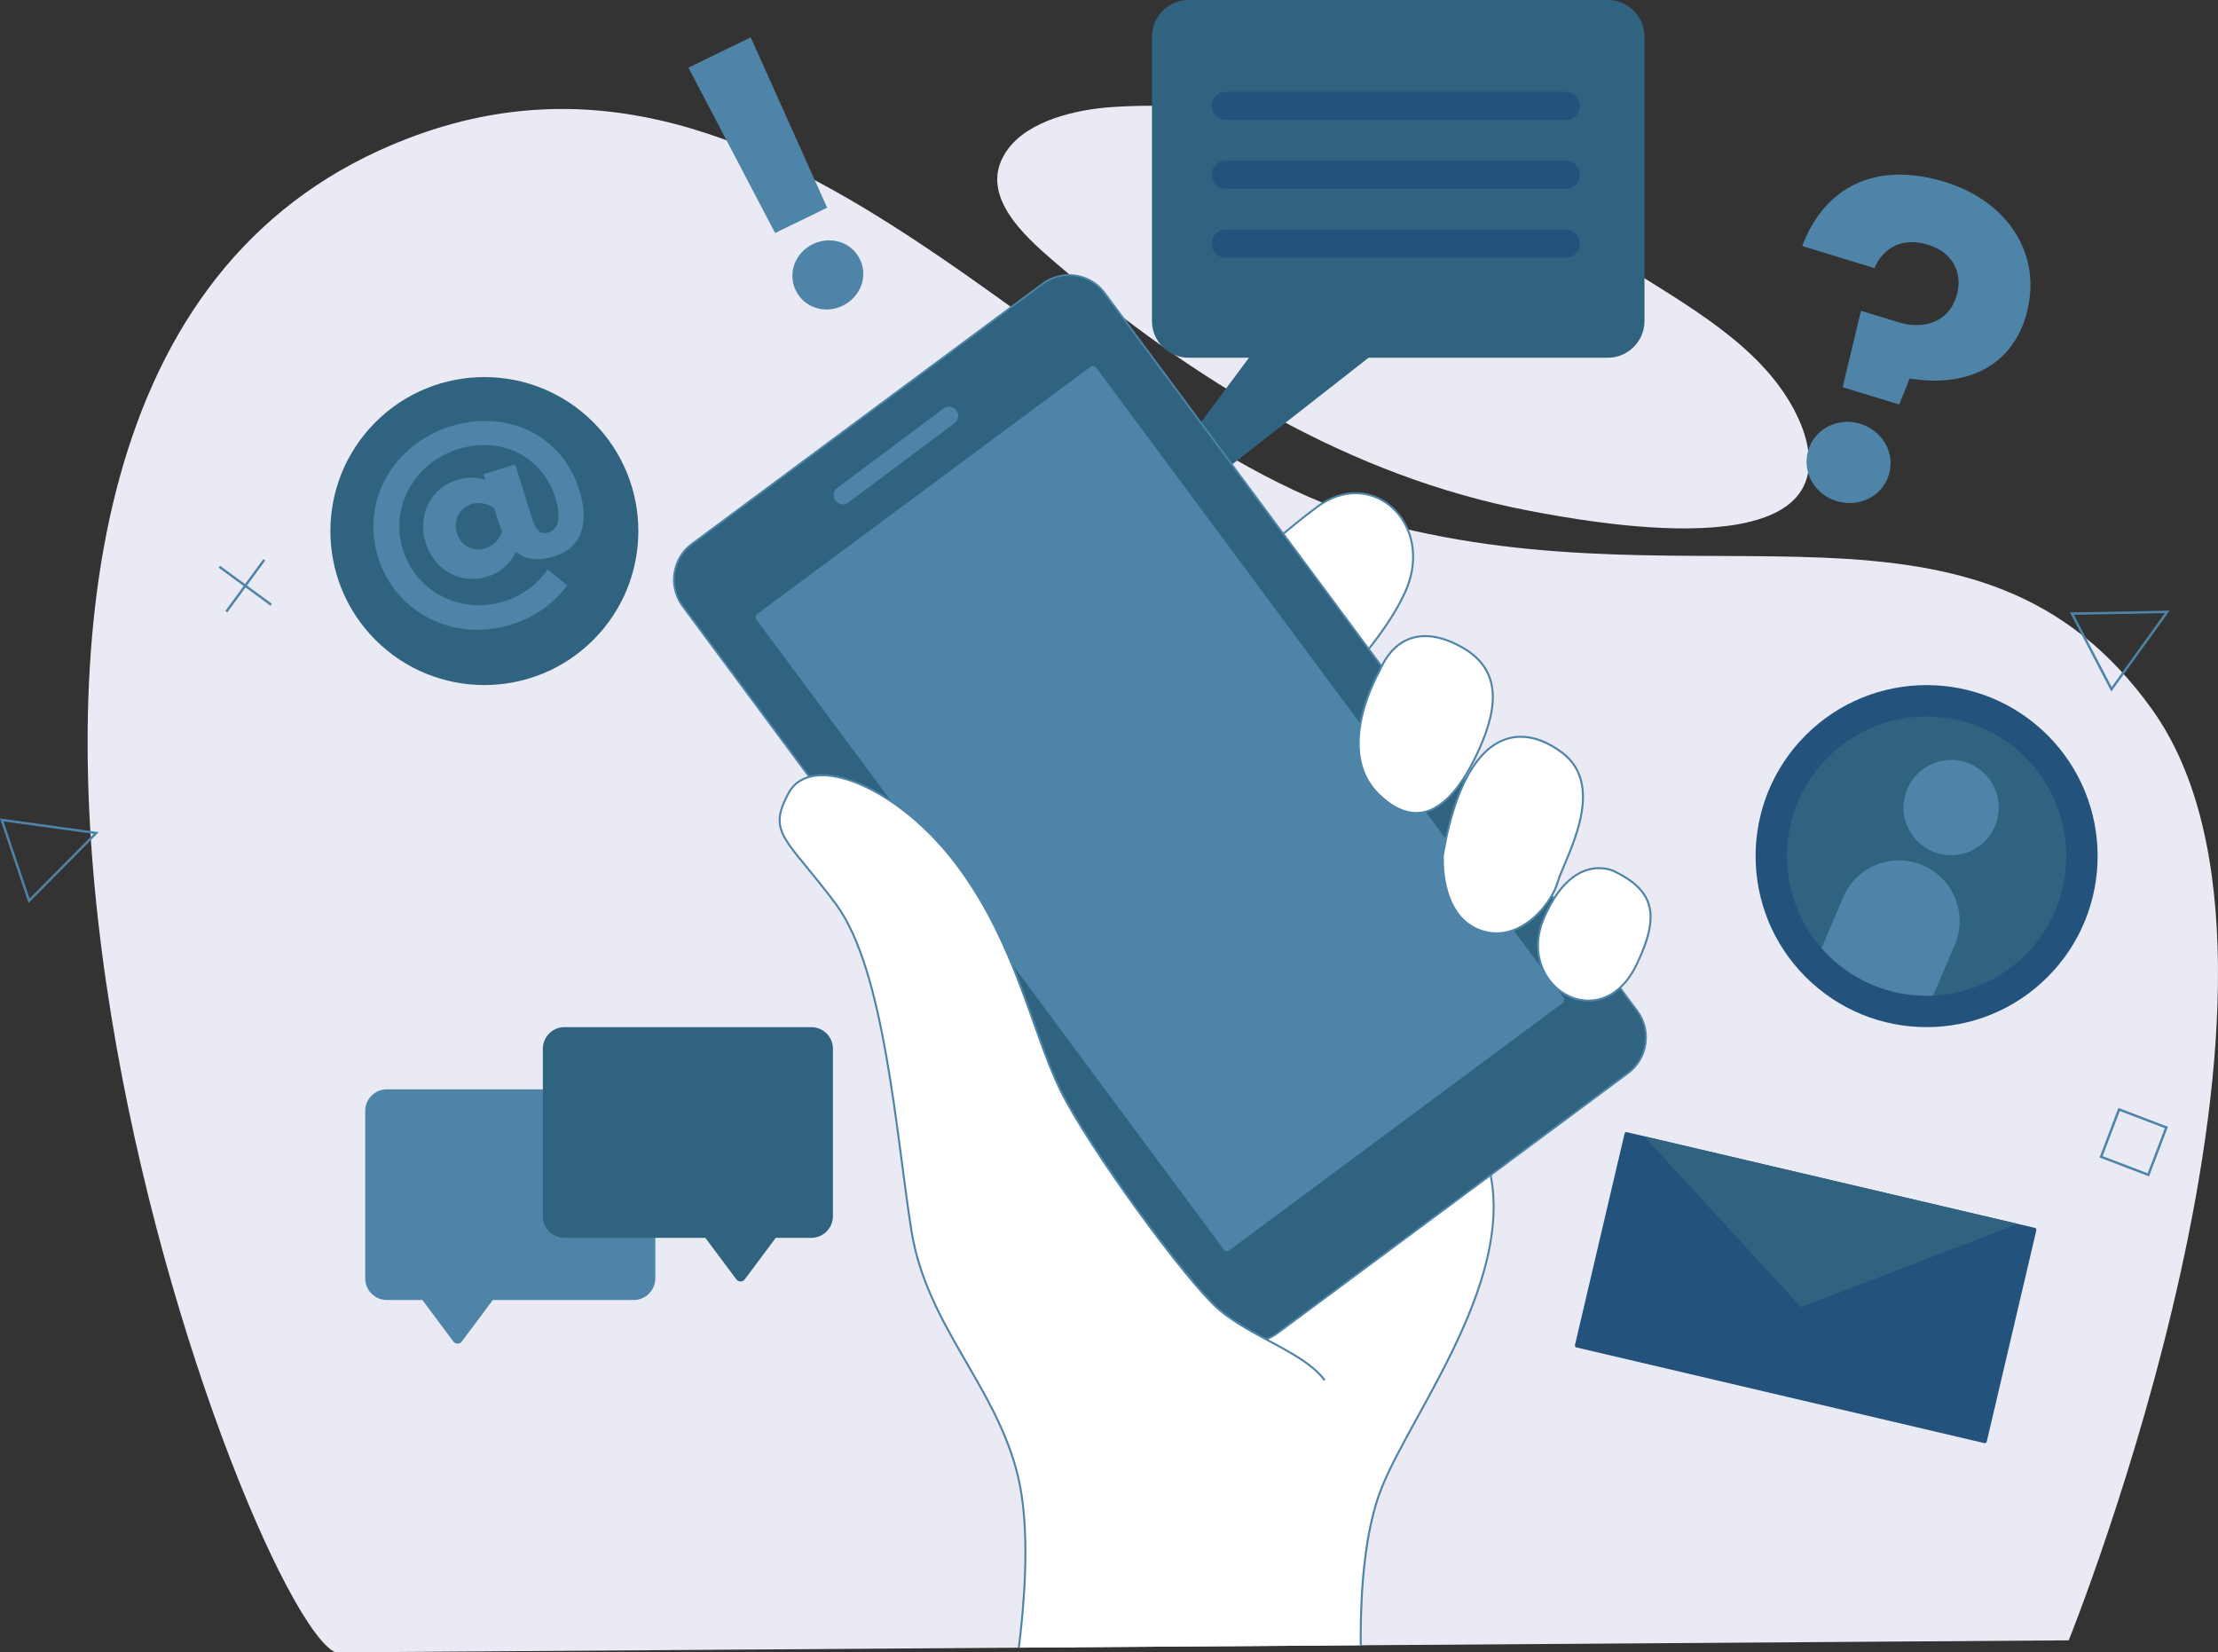 <svg xmlns="http://www.w3.org/2000/svg" xmlns:xlink="http://www.w3.org/1999/xlink" id="Camada_2" data-name="Camada 2" viewBox="0 0 3677.42 2739.62"><rect x="0" y="0" width="3677.42" height="2739.62" fill="#333333" stroke="none"/><defs><style>      .cls-1 {        fill: none;      }      .cls-1, .cls-2, .cls-3, .cls-4, .cls-5, .cls-6 {        stroke-width: 0px;      }      .cls-7 {        clip-path: url(#clippath-1);      }      .cls-2 {        fill: #eaeaf4;      }      .cls-8 {        clip-path: url(#clippath);      }      .cls-3 {        fill: #23537c;      }      .cls-4, .cls-9 {        fill: #30637f;      }      .cls-10 {        stroke: #4e84a7;        stroke-linecap: round;        stroke-linejoin: round;        stroke-width: 3.3px;      }      .cls-10, .cls-5 {        fill: #fff;      }      .cls-11 {        mask: url(#mask);      }      .cls-6 {        fill: #4e84a7;      }    </style><filter id="luminosity-noclip" x="2417.69" y="-9357.62" width="325.4" height="32766" color-interpolation-filters="sRGB" filterUnits="userSpaceOnUse"></filter><mask id="mask" x="2417.69" y="-9357.62" width="325.4" height="32766" maskUnits="userSpaceOnUse"></mask><clipPath id="clippath"><circle class="cls-4" cx="3194.31" cy="1419.41" r="231.52" transform="translate(-68.08 2674.45) rotate(-45)"></circle></clipPath><clipPath id="clippath-1"><path class="cls-1" d="M3568.43,1176.62c-155.14-217.31-358.84-248.48-597.74-253.68,12.23-19.81,16.26-45.26,9.16-77.69-2.66-12.14-6.66-24.21-11.81-36.16-48.59-112.65-167.88-181.31-267.63-244.19-251.23-158.38-573.46-299.68-876.2-277.13-55.57,4.14-133.42,21.58-168.78,69.09-53.78,72.24-583.76-309.81-1026.99-107.24-954,436-227.65,2418-72.32,2490l2873.81-20s448.01-1109.49,138.52-1543Z"></path></clipPath></defs><g id="_&#xD1;&#xEB;&#xEE;&#xE9;_1" data-name="&#xD1;&#xEB;&#xEE;&#xE9; 1"><g><path class="cls-2" d="M3429.91,2719.62s448.01-1109.49,138.52-1543c-287-402-740.15-167-1275-309C1758.58,725.62,1288.58-52.08,628.43,249.62c-954,436-227.65,2418-72.32,2490l2873.81-20Z"></path><path class="cls-2" d="M2984.04,699.1c5.15,11.95,9.15,24.02,11.81,36.16,45.18,206.19-359.77,130.67-460.59,111.51-296.86-56.43-559.56-217.73-786.41-412.16-52.36-44.88-131.21-115.5-77.43-187.74,35.37-47.51,113.21-64.95,168.78-69.09,302.75-22.55,624.97,118.75,876.2,277.13,99.75,62.88,219.04,131.54,267.63,244.19Z"></path></g><g><path class="cls-6" d="M2261.28,180.82c-30.31,0-54.97-24.69-54.97-55.04s24.66-55.04,54.97-55.04,54.97,24.69,54.97,55.04-24.66,55.04-54.97,55.04ZM2261.28,74.75c-28.11,0-50.97,22.9-50.97,51.04s22.87,51.04,50.97,51.04,50.97-22.9,50.97-51.04-22.87-51.04-50.97-51.04Z"></path><path class="cls-6" d="M3500.55,1146.57l-68.52-131.13,165.22-3.04-96.7,134.17ZM3438.57,1019.32l62.53,119.66,88.24-122.43-150.76,2.78Z"></path><path class="cls-6" d="M47.36,1497.18L0,1356.99l163.68,22.68-116.33,117.51ZM5.86,1361.84l43.21,127.92,106.15-107.23-149.37-20.69Z"></path><g><polygon class="cls-6" points="448.49 1004.24 362.6 941.24 364.96 938.01 450.85 1001.01 448.49 1004.24"></polygon><polygon class="cls-6" points="376.87 1015.31 373.65 1012.94 436.57 926.94 439.79 929.31 376.87 1015.31"></polygon></g><path class="cls-6" d="M3563.09,1950.41l-82.12-31.35,31.31-82.23,82.12,31.35-31.31,82.23ZM3486.13,1916.75l74.65,28.5,28.46-74.75-74.65-28.5-28.46,74.75Z"></path></g><path class="cls-5" d="M1691.73,1231.13c1.94-5.56,3.94-11.09,5.81-16.67,8.05-23.97,23.71-41.74,44.68-55.31,13.81-8.93,28.55-8.53,42.13-1.58,36.48,18.68,61.05,47.93,70.45,88.17,5.81,24.88-.34,35.05-23.36,45.99-3.73,1.77-7.27,3.94-10.27,5.59,33.22,40.74,66.02,80.98,99.49,122.04,2.6-3.29,6.07-7.54,9.38-11.91,11.49-15.15,24.09-20.24,41.41-12.85,42.84,18.29,69.9,50.39,78.76,96.6,2.44,12.72-1.76,24.13-10.9,33.65-31.03,32.33-69.16,39.61-111.15,30.17-61.84-13.9-109.03-51.33-150.01-97.39-40.17-45.15-71-95.73-83.56-155.76-2.99-14.28-3.86-28.99-5.7-43.51.95-9.07,1.89-18.15,2.84-27.22ZM1954.77,1530.33c16.49,2.39,38.6-3.22,58.29-19.5,9.45-7.82,11.12-16.32,6.96-26.91-8.53-21.72-21.95-39.88-40.8-53.62-17.18-12.53-19.9-11.93-33.5,3.83-16.87,19.54-37.61,19.9-53.6.35-30.62-37.45-61.07-75.04-91.18-112.9-4.17-5.25-7.46-12.08-8.66-18.64-2.85-15.68,5.81-28.26,25.54-36.14,9.89-3.95,11.81-9.39,8.84-18.45-9.26-28.19-26.57-49.98-52.71-63.95-4.62-2.47-12.93-2.55-17.4,0-15.97,9.15-27.02,23.08-32.72,40.86-8.66,27-6.74,54.14.85,80.76,21.36,74.87,66.1,133.84,126.9,181,27.91,21.65,58.79,37.98,103.19,43.31Z"></path><path class="cls-5" d="M2142.48,1331.32c-.37,3.54-.5,4.94-.66,6.33-1.19,10.09-6.75,15.76-15.05,15.33-9.23-.47-13.63-6.7-13.84-17.39-.35-17.79.54-35.91-2.54-53.28-14.63-82.48-81.62-145.38-164.65-156.13-12.94-1.68-18.25-6.88-16.96-16.61,1.26-9.49,8.24-13.75,20.71-11.99,116.2,16.42,192.8,113.96,192.87,218.02,0,5.95.09,11.9.12,15.71Z"></path><path class="cls-5" d="M1939.81,1171.22c77.81,10.4,133.94,79.07,128.54,157.25-.79,11.46-6.45,17.43-15.83,16.71-9.27-.71-13.5-6.58-12.86-17.87,3.67-65.32-39.22-118.26-103.71-128-11.36-1.72-16.18-6.97-14.84-16.18,1.31-9.08,8.01-13.34,18.71-11.91Z"></path><path class="cls-5" d="M1994,1322c-.88,10.73-5.74,15.94-14.5,15.52-9.21-.44-13.55-5.68-13.44-16.22.26-26.1-13.09-42.31-40.08-48.68-11.22-2.65-16.99-12.7-10.7-20.83,2.95-3.82,10.05-6.7,15.01-6.35,37.47,2.67,66.83,38.43,63.72,76.56Z"></path><g><circle class="cls-4" cx="803.08" cy="880.49" r="255.31" transform="translate(-387.39 825.75) rotate(-45)"></circle><path class="cls-6" d="M882.88,861.9c5.68,18.26,14.37,24.74,26.16,21.07,20.54-6.38,19.9-31.23,11.86-57.08-21.4-68.85-88.98-103.73-161.25-81.25-73.03,22.71-113.57,96.22-91.69,166.58,22,70.75,96.59,108.03,167.33,86.03,30.05-9.34,55.5-28.1,72.76-53.07l32.35,26.23c-22.16,30.67-55.13,53.44-92.79,65.15-93.94,29.22-191.63-18-220.73-111.57-28.98-93.18,25.09-187.58,120.18-217.15,93.95-29.22,185.28,14.97,213.43,105.49,15.61,50.21,7.78,94.77-41.67,110.15-28.52,8.87-48.72,4.3-63.22-7.46-9.2,18.72-24.88,34.01-48.46,41.34-42.6,13.25-87.22-10.83-101.41-56.48-14.31-46.02,8.89-90.78,51.49-104.03,17.12-5.32,33.11-4.87,47.38-.54l-2.84-9.13,52.49-16.32,28.62,92.05ZM832.6,881.29c-2.88-6.61-5.39-13.34-7.52-20.19l-5.8-18.64c-13.68-9.1-26.89-9.99-37.54-6.68-17.88,5.55-31.49,24.81-24.28,48,7.21,23.21,28.85,31.08,47.1,25.4,9.89-3.08,21.64-10.9,28.03-27.9Z"></path></g><path class="cls-6" d="M1319.39,481.58c-14.17-29.17-.5-62.85,28.07-76.73,29.17-14.17,64.11-4.1,78.28,25.06,14.17,29.17.48,62.86-28.69,77.03-28.56,13.88-63.49,3.81-77.66-25.36ZM1285.11,386.31l-143.72-274.2,103.3-50.19,126.72,282.46-86.3,41.93Z"></path><g><g class="cls-11"><path class="cls-6" d="M2502.74,646.66l226.51,83.43c10.96,4.03,16.57,16.19,12.53,27.14l-56.59,153.65c-4.03,10.96-16.19,16.57-27.14,12.53l-129.27-47.61-93.09,29.14c-2.85,1.86-6.69.44-7.66-2.82l36.11-50.13-32.6-12.01c-10.96-4.03-16.57-16.19-12.53-27.14l56.59-153.65c4.03-10.96,16.19-16.57,27.14-12.53Z"></path></g><path class="cls-4" d="M1970.8,0h694.87c33.61,0,60.86,27.25,60.86,60.86v471.36c0,33.61-27.25,60.86-60.86,60.86h-396.55l-417.87,326.85c-5.86,7.85-17.63,7.85-23.49,0l243.06-326.85h-100.01c-33.61,0-60.86-27.25-60.86-60.86V60.86c0-33.61,27.25-60.86,60.86-60.86Z"></path><g><path class="cls-3" d="M2596,198.96h-563.82c-12.89,0-23.34-10.45-23.34-23.34h0c0-12.89,10.45-23.34,23.34-23.34h563.82c12.89,0,23.34,10.45,23.34,23.34h0c0,12.89-10.45,23.34-23.34,23.34Z"></path><path class="cls-3" d="M2596,313.13h-563.82c-12.89,0-23.34-10.45-23.34-23.34h0c0-12.89,10.45-23.34,23.34-23.34h563.82c12.89,0,23.34,10.45,23.34,23.34h0c0,12.89-10.45,23.34-23.34,23.34Z"></path><path class="cls-3" d="M2596,427.31h-563.82c-12.89,0-23.34-10.45-23.34-23.34h0c0-12.89,10.45-23.34,23.34-23.34h563.82c12.89,0,23.34,10.45,23.34,23.34h0c0,12.89-10.45,23.34-23.34,23.34Z"></path></g></g><path class="cls-6" d="M3085.43,515.23l62.57,19.12c42.73,13.05,83.01-1.34,95.83-43.31,11.89-38.92-6.9-73.02-47.35-85.37-40.45-12.36-73.61,3.38-88.62,38.84l-119.8-36.6c36.18-96.57,120.09-141.86,236.09-106.42,106.83,32.63,164.91,123.8,134.14,224.52-24.71,80.9-97.5,117.06-192.03,101.53l-17.34,43.09-93.85-28.67,30.37-126.72ZM2998.14,746.37c11.19-36.62,50.1-54.77,85.96-43.82,36.62,11.19,58.77,47.99,47.58,84.61-11.19,36.63-50.12,54.77-86.74,43.58-35.86-10.96-57.99-47.74-46.8-84.38Z"></path><g><path class="cls-6" d="M641.37,1806.04h409.26c19.8,0,35.84,16.05,35.84,35.84v277.62c0,19.8-16.05,35.84-35.84,35.84h-233.56l-51.48,68.94c-3.45,4.62-10.38,4.62-13.83,0l-51.48-68.94h-58.91c-19.8,0-35.84-16.05-35.84-35.84v-277.62c0-19.8,16.05-35.84,35.84-35.84Z"></path><path class="cls-4" d="M1345.14,1702.96h-409.26c-19.8,0-35.84,16.05-35.84,35.84v277.62c0,19.8,16.05,35.84,35.84,35.84h233.56l51.48,68.94c3.45,4.62,10.38,4.62,13.83,0l51.48-68.94h58.91c19.8,0,35.84-16.05,35.84-35.84v-277.62c0-19.8-16.05-35.84-35.84-35.84Z"></path></g><g><rect class="cls-3" x="2643.03" y="1951.68" width="701.28" height="366.53" rx="3.13" ry="3.13" transform="translate(566.69 -627.27) rotate(13.2)"></rect><polygon class="cls-4" points="2986.1 2167.22 3345.27 2029.18 2725.79 1883.86 2986.1 2167.22"></polygon></g><g><circle class="cls-3" cx="3194.31" cy="1419.41" r="283.54" transform="translate(-68.08 2674.45) rotate(-45)"></circle><g><circle class="cls-9" cx="3194.31" cy="1419.41" r="231.52" transform="translate(-68.08 2674.45) rotate(-45)"></circle><g class="cls-8"><g><path class="cls-6" d="M3307.61,1369.9c-17.09,40.13-63.47,58.81-103.61,41.72-40.13-17.09-58.81-63.47-41.72-103.6,17.09-40.13,63.47-58.81,103.61-41.73,40.13,17.09,58.81,63.47,41.72,103.61Z"></path><path class="cls-6" d="M3156.37,1765.2l-185.05-78.79,84.62-198.72c21.76-51.1,80.82-74.88,131.92-53.13h0c51.1,21.76,74.88,80.82,53.13,131.92l-84.61,198.72Z"></path></g></g></g></g><g class="cls-7"><g><g><path class="cls-5" d="M1877.25,2906.89c-66.29,0-180.94-5.61-203.95-43.15-5.45-8.89-5.36-19,.27-30.05,74.72-146.71,47.18-346.34,20.55-539.39-12.2-88.42-24.81-179.86-26.97-263.65-2.42-93.95,8.84-168.81,34.4-228.87,21.06-49.47,56.44-87,105.15-111.55,43.82-22.09,97.37-33.28,159.18-33.28,93.02,0,200.75,26.36,295.57,72.33,94.48,45.8,164.34,105.23,191.67,163.04,30.48,64.48,31.09,140.67,1.89,232.92-25.14,79.39-67.83,157.11-105.49,225.67-24.86,45.25-46.33,84.34-59.34,117.35-27.28,69.22-33.6,167.06-34.11,236.94-.55,75.8,5.44,135.97,5.5,136.57.07.69-.3,1.35-.93,1.66-.09.05-9.74,4.67-26.21,12.39-29.63,13.91-83.47,26.85-151.58,36.45-66.9,9.43-139.91,14.62-205.57,14.62h-.04Z"></path><path class="cls-6" d="M1965.89,1658.59c195.39,0,428.97,114.29,485.74,234.42,90.52,191.53-110,440.16-162.99,574.64-52.99,134.48-28.71,374.29-28.71,374.29,0,0-9.55,4.58-26.19,12.39-61.66,28.94-222.47,50.91-356.49,50.91-126.02,0-228.36-19.44-202.2-70.8,144.22-283.16-90.14-754.43,28.04-1032.02,44.06-103.49,146.67-143.83,262.8-143.83M1965.89,1655.28c-62.06,0-115.87,11.26-159.92,33.46-49.07,24.73-84.71,62.54-105.92,112.38-13.76,32.32-23.19,67.83-28.82,108.54-5.01,36.23-6.88,75.81-5.72,121.02,2.16,83.89,14.78,175.37,26.98,263.84,26.6,192.8,54.1,392.17-20.39,538.41-5.91,11.6-5.98,22.25-.21,31.67,23.43,38.23,138.72,43.94,205.35,43.94s138.85-5.2,205.84-14.64c68.27-9.62,122.27-22.61,152.05-36.59,16.47-7.73,26.12-12.35,26.22-12.4,1.26-.6,2-1.93,1.86-3.31-.06-.6-6.05-60.71-5.5-136.43.51-69.73,6.82-167.34,34-236.31,12.97-32.92,34.42-71.96,59.25-117.16,37.7-68.63,80.44-146.42,105.62-225.97,29.34-92.67,28.69-169.25-1.97-234.13-27.48-58.14-97.62-117.85-192.44-163.82-95.03-46.07-203.03-72.49-296.29-72.49h0Z"></path></g><g><path class="cls-5" d="M2121.46,1230.49c-.09,0-.17,0-.26-.02-.49-.08-.91-.37-1.16-.79l-128.48-217.25c-.38-.65-.28-1.47.25-2,1.01-1.03,102.21-103.39,192.05-170.04,20.06-14.88,42.06-22.75,63.63-22.75,30.8,0,59.79,16.23,77.55,43.42,21.9,33.52,23.89,76.83,5.47,118.81-24.85,56.63-80.08,121.66-122.05,166.24-45.42,48.25-85.51,83.62-85.91,83.97-.3.27-.69.41-1.09.41Z"></path><path class="cls-6" d="M2247.48,819.29c66.97,0,118.35,75.95,81.51,159.91-47.92,109.21-207.54,249.63-207.54,249.63l-128.48-217.25s101.08-102.53,191.86-169.87c20.98-15.57,42.51-22.42,62.65-22.42M2247.48,815.99c-21.93,0-44.27,7.98-64.62,23.07-89.95,66.72-191.23,169.18-192.25,170.21-1.05,1.07-1.25,2.71-.49,4l128.48,217.25c.5.85,1.35,1.43,2.33,1.58.17.03.35.04.52.04.8,0,1.58-.29,2.18-.82.4-.35,40.55-35.77,86.02-84.08,26.73-28.39,50.05-55.63,69.32-80.96,24.16-31.75,42-60.6,53.04-85.75,9.63-21.94,13.77-44.06,12.3-65.75-1.34-19.86-7.53-38.75-17.9-54.62-8.78-13.44-20.51-24.58-33.91-32.21-13.75-7.83-29.32-11.96-45.03-11.96h0Z"></path></g><g><g><path class="cls-4" d="M2074,2225.01c-23.27,0-45.44-11.15-59.29-29.81l-882.91-1190.19c-24.23-32.66-17.37-78.94,15.29-103.17l581.33-431.24c12.81-9.5,27.98-14.52,43.88-14.52,23.27,0,45.44,11.15,59.29,29.81l882.91,1190.19c11.74,15.82,16.61,35.26,13.72,54.75-2.89,19.49-13.19,36.68-29.01,48.42l-581.33,431.25c-12.81,9.5-27.98,14.52-43.88,14.52Z"></path><path class="cls-6" d="M1772.31,457.56c22.1,0,43.92,10.1,58.09,29.21l882.91,1190.19c23.78,32.05,17.07,77.31-14.98,101.09l-581.33,431.24c-12.94,9.6-28.03,14.23-43,14.23-22.1,0-43.92-10.1-58.09-29.21l-882.91-1190.19c-23.78-32.05-17.07-77.31,14.98-101.09l581.33-431.24c12.94-9.6,28.03-14.23,43-14.23M1772.31,454.59v2.97-2.97c-16.22,0-31.7,5.12-44.77,14.81l-581.33,431.24c-33.32,24.71-40.31,71.93-15.6,105.24l882.91,1190.19c7.22,9.73,16.35,17.36,27.15,22.67,10.3,5.07,21.82,7.74,33.33,7.74,16.22,0,31.7-5.12,44.76-14.81l581.33-431.24c16.14-11.97,26.65-29.51,29.6-49.39,2.95-19.88-2.02-39.71-14-55.85L1832.79,485.01c-7.22-9.73-16.35-17.36-27.15-22.67-10.3-5.07-21.82-7.74-33.33-7.74h0Z"></path></g><path class="cls-6" d="M1582.5,701.76l-176.03,131.45c-6.74,5.03-16.28,3.65-21.31-3.09h0c-5.03-6.74-3.65-16.28,3.09-21.31l176.03-131.45c6.74-5.03,16.28-3.65,21.32,3.09h0c5.03,6.74,3.65,16.28-3.09,21.31Z"></path><rect class="cls-6" x="1572.49" y="683.74" width="701.33" height="1313.61" rx="6.38" ry="6.38" transform="translate(-420.09 1409.69) rotate(-36.57)"></rect></g><g><path class="cls-5" d="M2347.87,1347.93c-20.27,0-41.27-10.49-62.41-31.17-17.11-16.74-27.65-37.95-31.33-63.03-2.93-19.98-1.52-42.43,4.18-66.74,9.42-40.18,27.69-72.38,28.84-74.37,16.06-37.94,42.27-57.99,75.78-57.99,18.16,0,38.15,5.93,59.41,17.61,30.53,16.78,47.44,39.17,51.69,68.43,3.95,27.15-3.14,60.39-21.65,101.61-31.49,70.1-66.66,105.64-104.51,105.64,0,0,0,0,0,0Z"></path><path class="cls-6" d="M2362.93,1056.28c17.59,0,37.27,5.67,58.62,17.41,61.31,33.7,64.52,89.59,29.33,167.92-24.66,54.89-59.15,104.67-103.01,104.67-18.72,0-39.15-9.07-61.25-30.7-73.87-72.27,2.02-202.22,2.02-202.22,15.72-37.2,41.36-57.08,74.3-57.08M2362.93,1052.98c-34.2,0-60.92,20.37-77.26,58.91-1.59,2.78-19.61,34.86-28.96,74.73-5.75,24.51-7.17,47.18-4.21,67.36,3.73,25.44,14.43,46.97,31.8,63.97,21.46,20.99,42.84,31.64,63.57,31.64s41.76-11.05,61.17-32.86c15.69-17.62,30.78-42.44,44.85-73.76,18.65-41.51,25.77-75.05,21.78-102.52-4.33-29.82-21.52-52.6-52.53-69.64-21.51-11.82-41.77-17.82-60.21-17.82h0Z"></path></g><g><path class="cls-5" d="M2481.01,1547.45c-10.23,0-20.47-2.1-30.44-6.24-26.53-11.03-45-35.86-53.42-71.81-6.32-26.99-4.77-51.07-4.76-51.31,0-.06.01-.11.02-.17,11.43-66.84,29.25-117.63,52.94-150.96,21.43-30.15,47.05-45.44,76.14-45.44,22.22,0,45.36,8.95,68.77,26.6,62.22,46.91,25.31,134.23,3.26,186.4-4.85,11.47-9.03,21.37-11.04,28.34-9.98,34.58-51.86,84.6-101.47,84.6h0Z"></path><path class="cls-6" d="M2521.49,1223.17c22.46,0,45.59,9.55,67.77,26.27,75.09,56.62,2.63,174.83-8.37,212.96-9.24,32.02-49.53,83.41-99.89,83.41-9.62,0-19.6-1.88-29.81-6.12-63.63-26.46-57.16-121.49-57.16-121.49,24.07-140.72,73.86-195.03,127.45-195.03M2521.49,1219.86c-14.32,0-28.05,3.75-40.79,11.13-13.33,7.72-25.67,19.5-36.69,35-23.84,33.54-41.74,84.56-53.22,151.64-.02.11-.03.22-.04.33-.07.99-1.58,24.57,4.8,51.8,3.77,16.1,9.53,30.09,17.13,41.59,9.59,14.53,22.13,25.08,37.27,31.37,10.17,4.23,20.62,6.37,31.07,6.37,29.6,0,53.13-16.65,67.65-30.62,16.64-16,30.21-37.14,35.41-55.18,1.98-6.87,6.15-16.73,10.98-28.15,10.82-25.59,25.63-60.63,29.94-95.02,2.38-18.98,1.28-36.01-3.28-50.62-5.35-17.15-15.59-31.52-30.45-42.73-23.7-17.87-47.18-26.93-69.76-26.93h0Z"></path></g><g><path class="cls-5" d="M2633.65,1658.98c-26.82,0-52.34-14.5-68.28-38.78-18.4-28.03-20.36-63.96-5.37-98.55,29.48-68.03,65.9-82.31,91.26-82.31,15.33,0,25.47,5.27,25.9,5.5,34.01,16.88,51.75,34.83,57.48,58.2,5.85,23.84-.69,53.5-21.19,96.19-24.97,51.99-60.71,59.76-79.79,59.76h0Z"></path><path class="cls-6" d="M2651.26,1441c15.09,0,25.12,5.3,25.12,5.3,64.06,31.79,75.14,69.83,35.57,152.21-20.02,41.69-49.81,58.82-78.31,58.82-54.23,0-103.74-62.08-72.14-135.02,29.51-68.11,65.93-81.31,89.75-81.31M2651.26,1437.69c-15.7,0-30.75,5.31-44.72,15.78-18.47,13.84-34.64,36.56-48.06,67.53-15.22,35.12-13.21,71.61,5.51,100.12,7.86,11.97,18.39,21.94,30.46,28.84,12.22,6.98,25.77,10.67,39.2,10.67,15.55,0,30.84-4.97,44.23-14.38,14.83-10.42,27.3-26.01,37.06-46.32,20.68-43.05,27.25-73.06,21.3-97.29-5.85-23.88-23.85-42.17-58.35-59.29-.87-.45-11.25-5.66-26.62-5.66h0Z"></path></g><path class="cls-10" d="M1669.49,2854.32s54.45-257.84,18.11-407.51c-36.33-149.67-151.32-248.67-176.52-406.76-25.2-158.09-43.88-431.5-124.94-540.78-81.07-109.28-115.93-116.56-78.3-184.99,37.63-68.43,181.82-10.32,279.35,120.27,97.52,130.59,123.51,275.65,170.61,372.1,47.1,96.45,209.59,318.05,262.55,363.86,52.96,45.81,141.61,71.74,175.09,116.87"></path></g></g></g></svg>